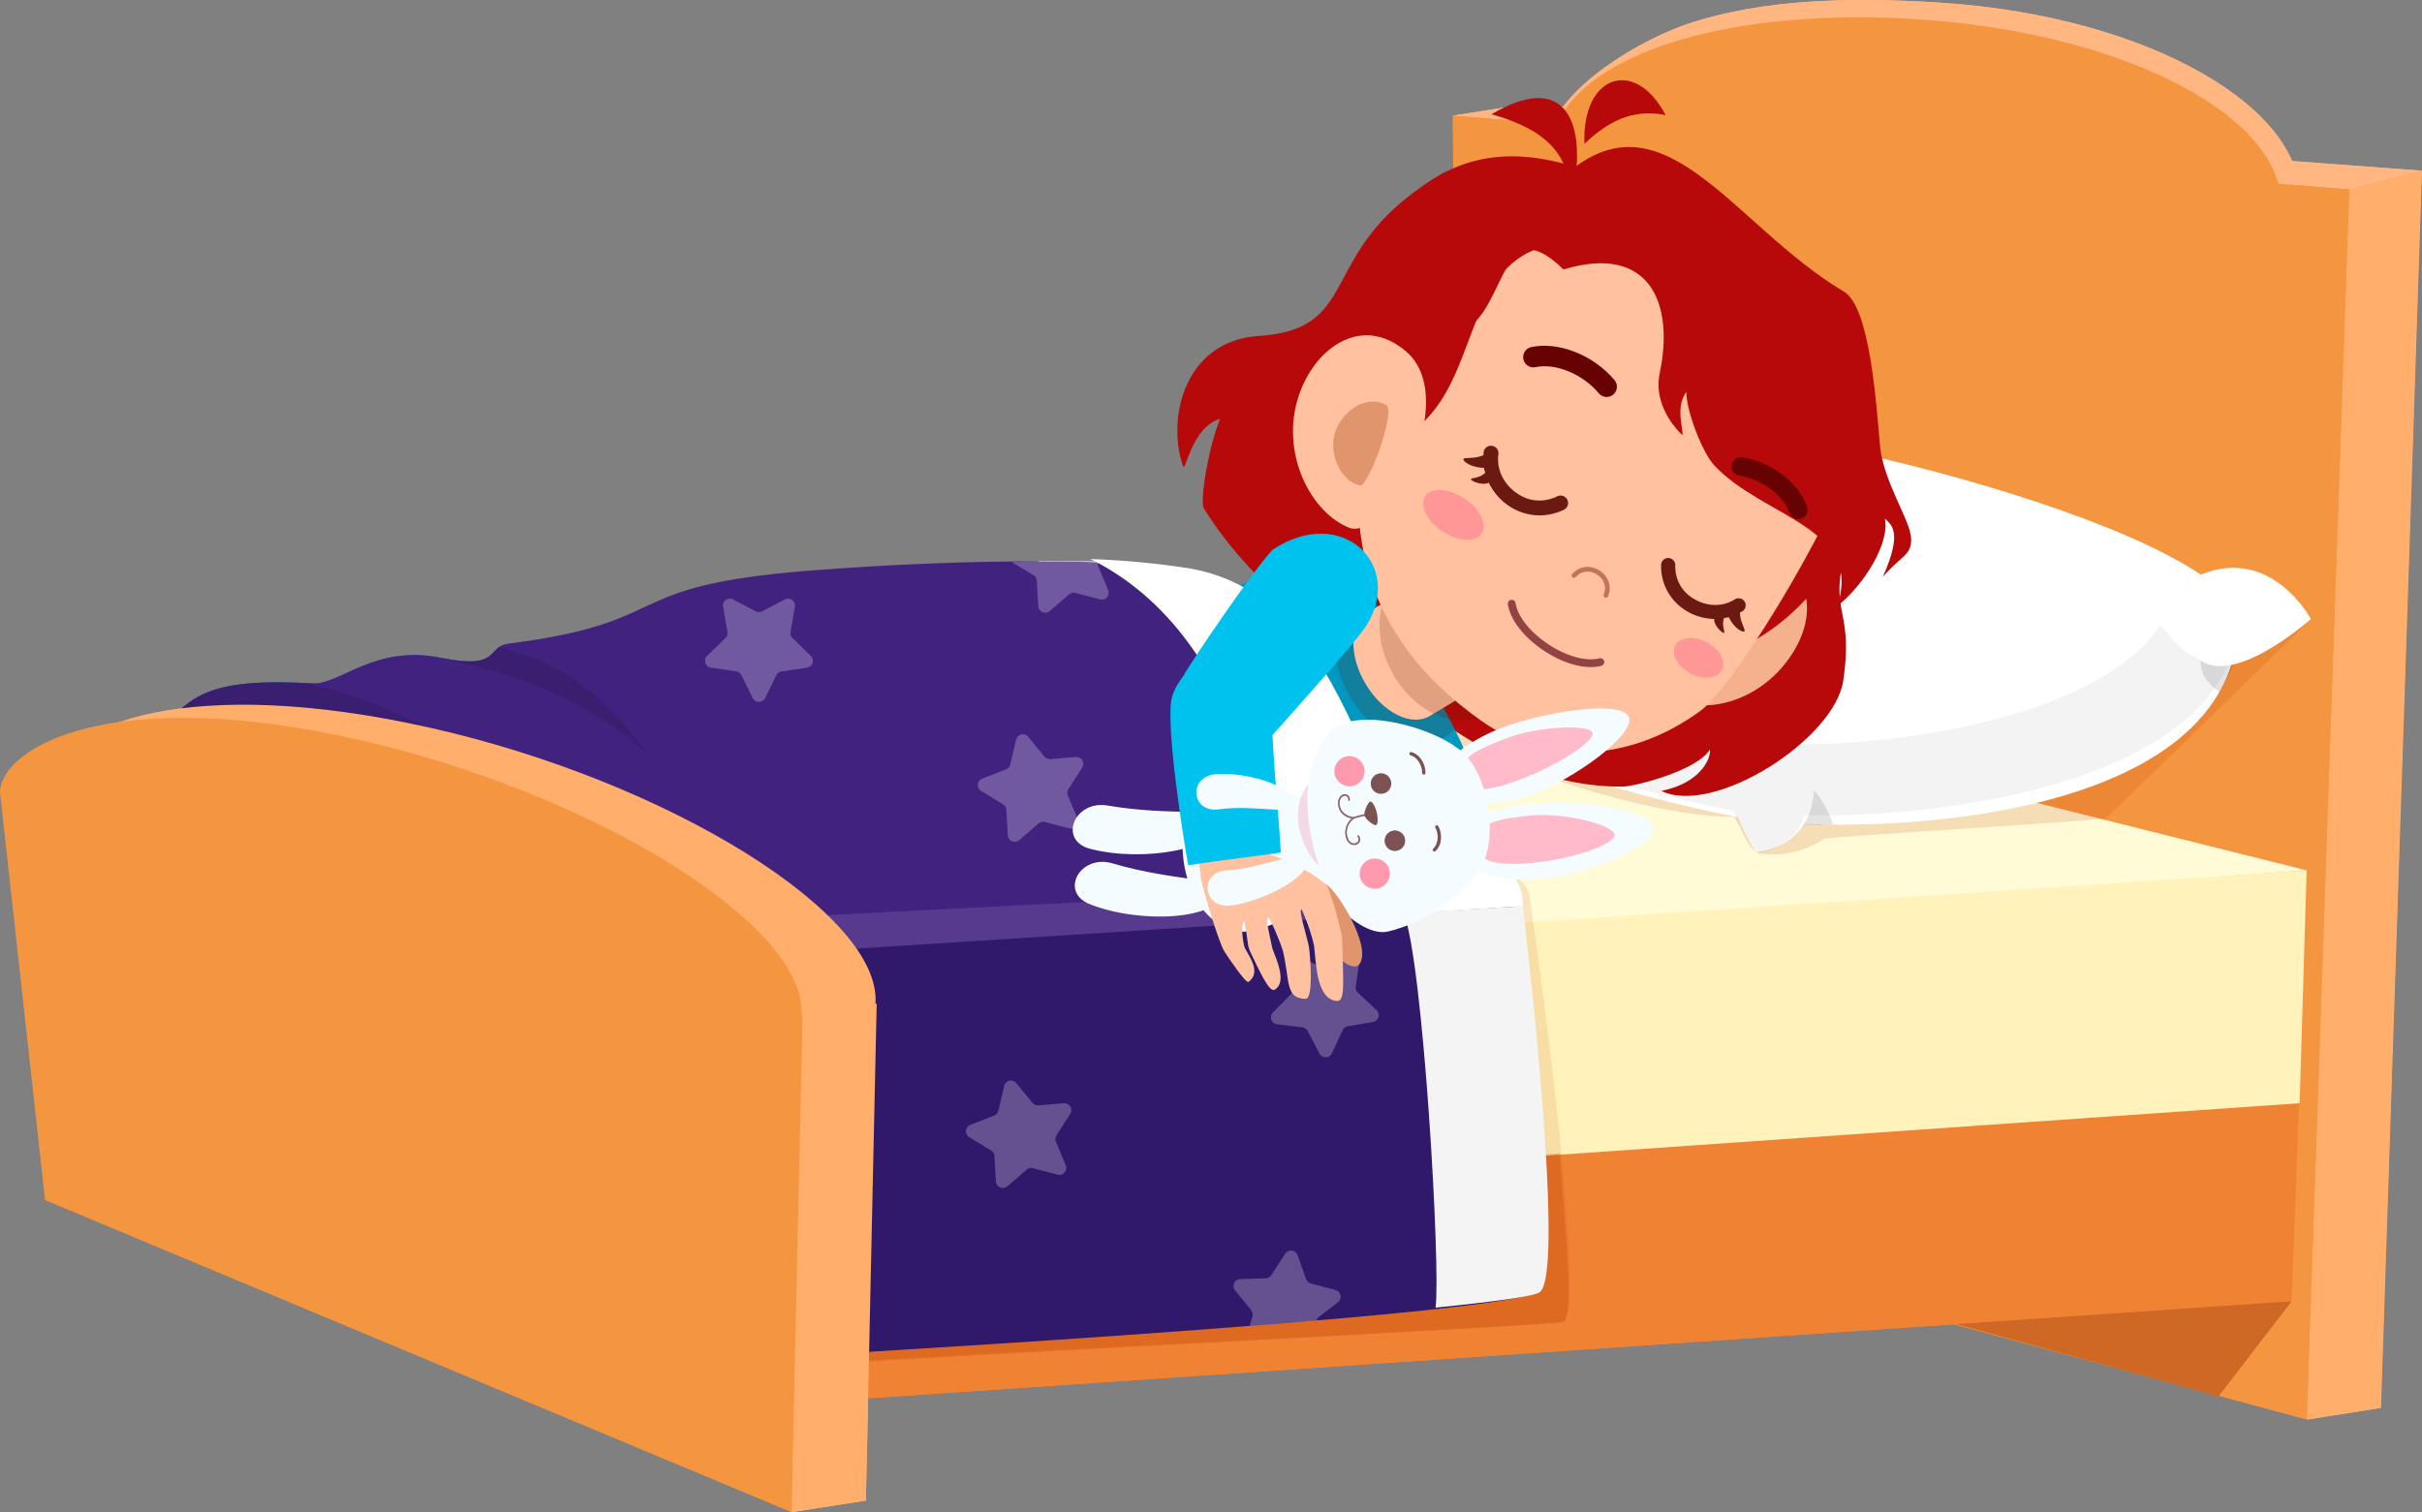<svg width="458" height="286" viewBox="0 0 458 286" fill="none" xmlns="http://www.w3.org/2000/svg">
<rect x="0" y="0" width="458" height="286" fill="#808080" stroke="none"/>
<g clip-path="url(#clip0_2801_8889)">
<path d="M458 32.287L444.32 35.838L274.771 21.872L288.736 19.675L458 32.287Z" fill="#FFB680"/>
<path d="M434.798 38.306C433.225 55.639 400.384 76.969 361.48 73.435C322.575 69.902 288.674 42.541 292.861 25.651C295.106 16.593 310.008 7.411 320.178 4.195C333.108 0.107 348.708 -0.702 367.205 0.524C407.086 3.166 436.373 20.973 434.798 38.306Z" fill="#FFB680"/>
<path d="M458 32.287L444.32 35.838L436.284 268.487L450.247 266.29L458 32.287Z" fill="#FFAE6C"/>
<path d="M430.903 34.731C426.808 19.407 398.323 5.98 362.907 3.66C328.167 1.385 300.809 9.532 294.45 23.491L274.771 21.871L276.944 225.441L436.284 268.485L444.321 35.836L430.903 34.731Z" fill="#F49540"/>
<path d="M277.617 124.918L10.652 144.203L161.672 184.358L436.274 164.62L277.617 124.918Z" fill="#FFFBD7"/>
<path d="M419.619 264.087L363.101 248.55L364.753 228.827L433.435 246.118L419.619 264.087Z" fill="#CE6824"/>
<path d="M433.435 246.118L142.175 265.974V223.665L435.008 203.81L433.435 246.118Z" fill="#EF8333"/>
<path d="M434.947 208.658L142.175 229.036V184.236L436.274 164.62L434.947 208.658Z" fill="#FFF2BB"/>
<path opacity="0.16" d="M437.073 117.084C437.073 117.084 421.693 119.405 414.758 118.532C413.159 118.331 411.344 118.435 409.304 118.993C409.047 119.063 408.831 119.209 408.588 119.306C395.936 104.528 328.214 87.182 300.281 87.357C298.929 87.365 251.008 104.393 247.212 118.175C246.899 118.14 246.584 118.111 246.261 118.142C243.042 118.453 238.421 122.541 238.421 122.541C238.421 122.541 247.131 127.637 251.606 126.37C256.452 134.578 305.443 154.731 328.029 154.491C329.793 157.508 330.6 160.22 332.179 161.147C332.657 161.427 338.404 162.93 345.307 158.531C367.011 156.932 395.632 155.259 398.244 154.784C398.511 154.735 437.072 117.083 437.072 117.083L437.073 117.084Z" fill="#BF3C02"/>
<path d="M290.64 78.407C292.22 82.658 300.977 86.799 302.179 84.159C304.913 78.156 293.144 69.724 293.144 69.724C293.144 69.724 289.059 74.157 290.64 78.408V78.407Z" fill="white"/>
<path opacity="0.11" d="M300.317 84.638C301.811 83.462 303.256 82.94 302.236 80.197C299.471 78.524 293.512 77.903 290.652 78.6C292.42 82.498 298.477 86.089 300.317 84.64V84.638Z" fill="black"/>
<path d="M329.058 154.613C296.483 148.458 247.044 130.928 251.35 112.691C251.129 109.874 254.361 104.082 255.756 102.231C266.474 88.018 291.825 79.638 307.464 79.54C341.4 79.326 431.172 103.679 423.219 120.094C419.253 157.591 347.317 158.063 329.058 154.613Z" fill="white"/>
<path opacity="0.11" d="M423.726 122.169C423.726 122.169 416.788 121.944 416.339 124.047C415.758 126.773 417.169 129.09 419.783 130.908C422.188 127.09 423.726 122.168 423.726 122.168V122.169ZM338.165 147.533C335.604 148.339 335.527 150.441 334.639 155.097C339.407 155.921 343.527 156.295 346.684 155.821C344.794 150.4 341.268 146.556 338.165 147.533ZM250.391 111.46C250.411 111.663 250.526 118.047 253.156 121.366C254.856 119.369 255.81 115.458 255.036 113.504C254.197 111.388 251.989 112.063 250.391 111.46Z" fill="black"/>
<path d="M328.286 149.785C329.712 146.119 340.552 140.894 343.159 148.577C342.939 160.647 332.178 161.146 332.178 161.146C332.178 161.146 326.861 153.451 328.286 149.785Z" fill="white"/>
<path opacity="0.05" d="M408.602 118.283C394.94 138.681 345.07 142.624 330.821 140.049C322.105 138.474 263.542 126.53 250.441 112.173C247.526 130.106 295.781 147.218 327.944 153.347C329.12 156.65 332.656 161.614 332.656 161.614C332.656 161.614 339.854 159.804 341.232 154.192C366.433 154.745 411.775 148.792 421.649 125.168C413.727 126.537 410.045 119.38 408.602 118.285V118.283Z" fill="black"/>
<path d="M416.093 108.748C410.589 111.052 412.515 120.804 415.212 123.956C421.339 131.118 437.073 117.082 437.073 117.082C437.073 117.082 429.646 103.074 416.095 108.747L416.093 108.748Z" fill="white"/>
<path d="M251.346 109.87C254.746 109.703 257.652 114.189 255.826 116.004C250.38 121.418 242.387 115.868 242.387 115.868C242.387 115.868 245.789 110.142 251.346 109.87Z" fill="white"/>
<path opacity="0.12" d="M159.321 184.285C162.291 202.529 158.421 251.769 157.558 257.74C168.932 256.594 294.73 250.753 295.784 249.983C299.938 246.945 291.671 185.416 289.248 169.108C288.65 165.083 262.512 143.619 262.512 143.619C262.512 143.619 158.793 181.041 159.32 184.285H159.321Z" fill="#BF3C02"/>
<path opacity="0.26" d="M160.452 227.8C160.04 243.979 158.795 254.993 158.367 257.961C169.74 256.815 294.731 250.754 295.786 249.983C297.662 248.611 296.336 235.217 295.014 218.141L160.452 227.8Z" fill="#BF3C02"/>
<path d="M290.35 244.4C284.031 249.071 142.175 256.991 142.175 256.991L140.518 179.73L287.191 171.385C287.191 171.385 295.417 240.654 290.35 244.4Z" fill="#005F99"/>
<path d="M153.238 112.552C116.331 115.459 128.544 117.576 96.152 121.763C91.954 122.306 94.912 126.756 83.372 124.408C70.923 121.873 64.329 129.529 59.243 129.255C39.094 128.172 34.674 131.459 29.056 141.376C9.797 175.368 138.607 180.906 138.607 180.906L287.19 171.385C287.3 163.269 279.551 161.616 265.229 152.691C255.045 146.344 232.387 112.298 212.853 106.551C198.956 105.837 177.465 110.644 153.237 112.552H153.238Z" fill="#026DA8"/>
<path opacity="0.11" d="M285.896 166.482L110.651 175.421L107.543 182.884C107.543 182.884 286.2 171.533 287.191 171.385C287.263 168.472 285.894 166.482 285.894 166.482H285.896Z" fill="white"/>
<path opacity="0.12" d="M94.277 122.461C92.12 125.099 90.635 125.753 83.733 124.504C98.044 127.797 108.824 131.002 122.694 142.584C111.877 129.22 106.024 125.276 94.277 122.461Z" fill="black"/>
<path opacity="0.12" d="M33.85 134.434C52.844 136.934 86.479 139.172 102.157 152.13C86.75 138.471 70.314 132.153 58.034 129.205C49.16 128.796 40.075 128.595 33.85 134.434Z" fill="black"/>
<path opacity="0.25" d="M194.52 139.363L197.583 143.104C197.855 143.436 198.273 143.614 198.703 143.578L203.52 143.176C204.6 143.086 205.313 144.273 204.728 145.184L202.117 149.253C201.885 149.615 201.845 150.068 202.011 150.464L203.882 154.922C204.301 155.921 203.394 156.966 202.346 156.691L197.67 155.464C197.255 155.354 196.812 155.457 196.485 155.738L192.824 158.895C192.004 159.602 190.729 159.062 190.665 157.981L190.386 153.154C190.361 152.725 190.128 152.336 189.759 152.112L185.626 149.605C184.7 149.043 184.82 147.663 185.828 147.27L190.332 145.514C190.732 145.357 191.031 145.013 191.128 144.595L192.234 139.889C192.482 138.835 193.831 138.522 194.517 139.36L194.52 139.363Z" fill="white"/>
<path opacity="0.25" d="M195.52 108.786C195.888 109.01 196.121 109.399 196.146 109.829L196.426 114.655C196.488 115.736 197.762 116.277 198.584 115.57L202.245 112.412C202.57 112.131 203.014 112.029 203.431 112.138L208.106 113.365C209.154 113.641 210.062 112.594 209.643 111.595L207.772 107.137C207.628 106.795 207.708 106.424 207.862 106.092C203.064 106.026 197.458 107.084 192.061 107.851L195.521 108.786H195.52Z" fill="white"/>
<path opacity="0.25" d="M118.141 154.138L121.204 157.879C121.476 158.211 121.894 158.389 122.324 158.353L127.141 157.952C128.221 157.861 128.934 159.048 128.349 159.958L125.738 164.027C125.506 164.389 125.465 164.842 125.632 165.238L127.504 169.696C127.924 170.695 127.015 171.74 125.968 171.466L121.292 170.239C120.877 170.13 120.434 170.232 120.109 170.513L116.447 173.67C115.627 174.378 114.352 173.837 114.289 172.756L114.01 167.93C113.985 167.5 113.75 167.111 113.383 166.887L109.249 164.38C108.324 163.819 108.443 162.439 109.452 162.046L113.956 160.289C114.357 160.132 114.654 159.789 114.753 159.37L115.859 154.665C116.107 153.61 117.456 153.297 118.142 154.135L118.141 154.138Z" fill="white"/>
<path opacity="0.25" d="M52.105 138.194L56.572 140.041C56.969 140.205 57.422 140.163 57.782 139.928L61.837 137.295C62.746 136.706 63.935 137.413 63.851 138.493L63.474 143.314C63.441 143.742 63.62 144.16 63.953 144.431L67.711 147.474C68.553 148.155 68.247 149.506 67.194 149.76L62.494 150.892C62.076 150.993 61.734 151.293 61.58 151.694L59.847 156.207C59.46 157.219 58.081 157.345 57.514 156.423L54.986 152.302C54.761 151.937 54.371 151.703 53.942 151.681L49.114 151.427C48.033 151.37 47.486 150.098 48.189 149.274L51.326 145.596C51.606 145.269 51.706 144.824 51.595 144.41L50.344 139.741C50.063 138.694 51.104 137.781 52.105 138.195V138.194Z" fill="white"/>
<path opacity="0.25" d="M139.485 116.688L143.762 118.941C144.143 119.141 144.597 119.143 144.978 118.941L149.259 116.695C150.218 116.192 151.338 117.007 151.155 118.074L150.334 122.838C150.26 123.262 150.4 123.694 150.709 123.994L154.167 127.372C154.941 128.128 154.513 129.446 153.442 129.6L148.656 130.291C148.231 130.352 147.863 130.619 147.673 131.005L145.53 135.338C145.05 136.308 143.665 136.308 143.187 135.335L141.051 130.998C140.862 130.613 140.494 130.345 140.069 130.282L135.286 129.583C134.215 129.426 133.788 128.109 134.563 127.354L138.029 123.983C138.337 123.683 138.478 123.25 138.405 122.827L137.593 118.06C137.411 116.993 138.531 116.18 139.489 116.684L139.485 116.688Z" fill="white"/>
<path opacity="0.25" d="M245.459 180.726L249.789 182.876C250.174 183.067 250.629 183.056 251.005 182.848L255.231 180.499C256.177 179.973 257.317 180.761 257.158 181.832L256.452 186.614C256.39 187.039 256.54 187.469 256.854 187.762L260.393 191.055C261.187 191.793 260.788 193.119 259.721 193.3L254.954 194.106C254.531 194.178 254.169 194.453 253.987 194.844L251.949 199.227C251.492 200.209 250.108 200.241 249.606 199.281L247.367 194.997C247.169 194.616 246.795 194.357 246.368 194.305L241.57 193.72C240.494 193.589 240.037 192.281 240.795 191.509L244.178 188.055C244.478 187.748 244.609 187.313 244.527 186.891L243.6 182.146C243.392 181.083 244.494 180.244 245.464 180.726H245.459Z" fill="white"/>
<path opacity="0.25" d="M192.264 204.85L195.327 208.591C195.599 208.923 196.017 209.101 196.447 209.065L201.264 208.663C202.344 208.573 203.057 209.76 202.472 210.67L199.861 214.739C199.629 215.1 199.588 215.554 199.755 215.95L201.625 220.408C202.045 221.407 201.138 222.452 200.09 222.177L195.414 220.95C194.999 220.84 194.555 220.943 194.23 221.224L190.569 224.381C189.749 225.088 188.473 224.548 188.411 223.467L188.131 218.64C188.106 218.211 187.871 217.822 187.505 217.598L183.371 215.091C182.445 214.529 182.565 213.149 183.574 212.756L188.077 210.999C188.477 210.842 188.776 210.499 188.873 210.081L189.979 205.375C190.227 204.321 191.576 204.008 192.263 204.846L192.264 204.85Z" fill="white"/>
<path opacity="0.25" d="M146.21 248.453L148.37 252.779C148.562 253.164 148.931 253.43 149.356 253.49L154.144 254.162C155.216 254.314 155.65 255.628 154.879 256.389L151.433 259.779C151.127 260.081 150.988 260.515 151.063 260.937L151.902 265.698C152.09 266.764 150.974 267.584 150.012 267.084L145.723 264.853C145.341 264.654 144.886 264.657 144.507 264.859L140.238 267.128C139.282 267.635 138.158 266.828 138.337 265.759L139.132 260.99C139.203 260.566 139.061 260.134 138.751 259.835L135.275 256.476C134.495 255.724 134.917 254.404 135.989 254.244L140.769 253.527C141.194 253.463 141.561 253.195 141.75 252.807L143.869 248.462C144.344 247.489 145.728 247.482 146.212 248.451L146.21 248.453Z" fill="white"/>
<path opacity="0.25" d="M253.105 246.292C253.962 245.631 253.687 244.273 252.64 243.995L247.967 242.757C247.552 242.647 247.217 242.339 247.071 241.934L245.442 237.383C245.078 236.364 243.701 236.204 243.115 237.115L240.493 241.177C240.259 241.538 239.863 241.762 239.434 241.774L234.602 241.918C233.52 241.949 232.943 243.209 233.627 244.048L236.68 247.797C236.951 248.131 237.041 248.577 236.92 248.988L236.398 250.776C240.74 250.435 244.973 250.09 249.051 249.744C249.137 249.578 249.125 249.366 249.278 249.248L253.103 246.292H253.105Z" fill="white"/>
<path d="M163.736 260.352L150.153 263.902L149.768 286L163.736 283.817V260.352Z" fill="#FFAE6C"/>
<path d="M165.636 189.821C166.882 172.991 126.661 147.89 81.697 137.709C35.426 127.232 11.849 137.571 11.602 146.121L22.619 224.792L163.737 283.817L165.868 189.887L165.637 189.821H165.636Z" fill="#FFAE6C"/>
<path d="M151.622 191.992C152.868 175.161 112.647 150.06 67.683 139.879C21.412 129.402 0.332 141.284 0.085 149.834L8.604 226.962L149.768 286L151.853 192.057L151.622 191.992Z" fill="#F49540"/>
<path d="M265.497 172.69C269.178 181.298 272.563 240.294 271.547 247.326C282.921 246.179 290.198 245.17 291.253 244.399C296.375 240.654 288.061 171.384 288.061 171.384L265.497 172.689V172.69Z" fill="#F4F4F4"/>
<path d="M265.863 152.691C255.57 146.345 243.981 110.972 215.25 106.783C210.442 106.083 203.892 106.286 196.274 106.045C211.822 113.767 228.824 127.187 242.949 153.276C249.302 165.012 263.374 169.78 265.076 171.915C265.229 172.105 265.381 172.418 265.532 172.786L288.06 171.384C288.171 163.267 280.339 161.614 265.861 152.689L265.863 152.691Z" fill="white"/>
<path d="M457.917 32.287L444.235 35.838L274.687 21.872L288.65 19.675L457.917 32.287Z" fill="#FFB680"/>
<path d="M434.714 38.306C433.139 55.639 400.298 76.969 361.395 73.435C322.491 69.902 288.588 42.541 292.775 25.651C295.02 16.593 309.922 7.411 320.094 4.195C333.022 0.107 348.623 -0.702 367.121 0.524C407.002 3.166 436.287 20.973 434.714 38.306Z" fill="#FFB680"/>
<path d="M457.917 32.287L444.235 35.838L436.198 268.487L450.163 266.29L457.917 32.287Z" fill="#FFAE6C"/>
<path d="M430.819 34.731C426.724 19.407 398.239 5.98 362.823 3.66C328.084 1.385 300.724 9.532 294.366 23.491L274.687 21.871L276.86 225.441L436.198 268.485L444.235 35.836L430.819 34.731Z" fill="#F49540"/>
<path d="M277.534 124.918L10.568 144.203L161.587 184.358L436.189 164.62L277.534 124.918Z" fill="#FFFBD7"/>
<path d="M419.536 264.087L363.016 248.55L364.668 228.827L433.351 246.118L419.536 264.087Z" fill="#CE6824"/>
<path d="M433.351 246.118L142.091 265.974V223.665L434.924 203.81L433.351 246.118Z" fill="#EF8333"/>
<path d="M434.862 208.658L142.091 229.036V184.236L436.189 164.62L434.862 208.658Z" fill="#FFF2BB"/>
<path opacity="0.16" d="M436.987 117.084C436.987 117.084 421.607 119.405 414.672 118.532C413.072 118.331 411.257 118.435 409.218 118.993C408.96 119.063 408.745 119.209 408.502 119.306C395.85 104.528 328.126 87.182 300.195 87.357C298.841 87.365 250.922 104.393 247.124 118.175C246.813 118.14 246.496 118.111 246.174 118.142C242.954 118.453 238.335 122.541 238.335 122.541C238.335 122.541 247.045 127.637 251.519 126.37C256.367 134.578 305.357 154.731 327.943 154.491C329.706 157.508 330.514 160.22 332.092 161.147C332.57 161.427 338.317 162.93 345.221 158.531C366.925 156.932 395.547 155.259 398.159 154.784C398.426 154.735 436.985 117.083 436.985 117.083L436.987 117.084Z" fill="#BF3C02"/>
<path d="M290.555 78.407C292.135 82.658 300.892 86.799 302.094 84.159C304.828 78.156 293.059 69.724 293.059 69.724C293.059 69.724 288.974 74.157 290.555 78.408V78.407Z" fill="white"/>
<path opacity="0.11" d="M300.232 84.638C301.726 83.462 303.171 82.94 302.151 80.197C299.386 78.524 293.429 77.903 290.567 78.6C292.335 82.498 298.393 86.089 300.232 84.64V84.638Z" fill="black"/>
<path d="M328.972 154.613C296.398 148.458 246.958 130.928 251.263 112.691C251.044 109.874 254.275 104.082 255.67 102.231C266.387 88.018 291.74 79.638 307.377 79.54C341.313 79.326 431.086 103.679 423.133 120.094C419.167 157.591 347.23 158.063 328.971 154.613H328.972Z" fill="white"/>
<path opacity="0.11" d="M423.641 122.169C423.641 122.169 416.703 121.944 416.254 124.047C415.674 126.773 417.084 129.09 419.696 130.908C422.102 127.09 423.64 122.168 423.64 122.168L423.641 122.169ZM338.08 147.533C335.519 148.339 335.442 150.441 334.555 155.097C339.322 155.921 343.442 156.295 346.601 155.821C344.711 150.4 341.183 146.556 338.08 147.533ZM250.306 111.46C250.326 111.663 250.441 118.047 253.071 121.366C254.771 119.369 255.725 115.458 254.951 113.504C254.112 111.388 251.903 112.063 250.306 111.46Z" fill="black"/>
<path d="M328.201 149.785C329.627 146.119 340.467 140.894 343.074 148.577C342.853 160.647 332.094 161.146 332.094 161.146C332.094 161.146 326.776 153.451 328.201 149.785Z" fill="white"/>
<path opacity="0.05" d="M408.517 118.283C394.855 138.681 344.984 142.624 330.736 140.049C322.02 138.474 263.457 126.53 250.356 112.173C247.442 130.106 295.696 147.218 327.861 153.347C329.036 156.65 332.573 161.614 332.573 161.614C332.573 161.614 339.771 159.804 341.148 154.192C366.349 154.745 411.691 148.792 421.565 125.168C413.643 126.537 409.961 119.38 408.518 118.285L408.517 118.283Z" fill="black"/>
<path d="M416.008 108.748C410.504 111.052 412.43 120.804 415.127 123.956C421.255 131.118 436.988 117.082 436.988 117.082C436.988 117.082 429.561 103.074 416.01 108.747L416.008 108.748Z" fill="white"/>
<path d="M251.259 109.87C254.66 109.703 257.565 114.189 255.739 116.004C250.294 121.418 242.301 115.868 242.301 115.868C242.301 115.868 245.702 110.142 251.259 109.87Z" fill="white"/>
<path d="M350.746 97.831C344.369 117.503 350.832 112.764 348.574 128.662C346.993 139.803 324.09 154.42 314.15 149.589C322.146 147.994 323.619 142.842 323.327 141.8C320.738 145.898 308.837 148.783 306.834 148.786C290.109 148.803 278.141 140.59 267.024 132.624C254.322 123.523 237.101 111.538 227.661 96.159C226.812 94.775 228.607 84.163 230.737 79.211C225.291 80.81 224.177 89.461 223.735 88.208C220.51 79.066 224.083 64.442 237.995 63.543C258.551 62.217 248.101 46.778 273.376 32.479C298.898 45.591 347.59 76.836 350.746 97.831Z" fill="#B70909"/>
<path d="M186.7 132.274C186.996 152.105 205.198 180.142 224.496 192.595C224.496 192.595 269.396 157.54 279.318 148.365C275.219 134.045 260.122 113.198 251.362 103.143C235.942 110.323 209.172 121.171 186.699 132.275L186.7 132.274Z" fill="#0098C1"/>
<path opacity="0.19" d="M273.173 139.421C273.924 139.007 274.552 138.455 275.138 137.856C271.067 130.046 264.354 118.681 258.811 111.039C258.458 111.17 258.081 111.216 257.745 111.4C251.942 114.597 250.691 123.46 254.952 131.197C259.212 138.935 267.371 142.616 273.175 139.42L273.173 139.421Z" fill="#601805"/>
<path d="M286.385 125.866L270.325 135.434C266.871 137.49 261.456 134.769 258.231 129.354C255.006 123.938 255.192 117.88 258.645 115.823L274.706 106.255L286.385 125.866Z" fill="#FFC19F"/>
<path opacity="0.19" d="M280.801 135.17C281.522 134.772 282.126 134.242 282.689 133.666C278.776 126.162 272.326 115.24 266.998 107.896C266.659 108.021 266.298 108.065 265.974 108.243C260.398 111.314 259.196 119.832 263.289 127.267C267.383 134.702 275.223 138.24 280.799 135.168L280.801 135.17Z" fill="#601805"/>
<path d="M337.309 125.838C331.239 133.249 321.397 135.146 316.349 131.847C311.302 128.545 313.643 121.259 318.583 113.704C323.523 106.15 331.632 102.682 336.667 106.002C343.549 110.541 343.014 118.872 337.309 125.838Z" fill="#F4B18C"/>
<path d="M282.053 21.606C294.031 24.998 296.019 30.063 297.449 36.592C300.112 23.026 296.037 13.316 282.053 21.606ZM299.624 27.209C303.819 23.166 308.596 20.463 314.965 21.77C309.219 10.792 299.076 14.132 299.624 27.209Z" fill="#B70909"/>
<path d="M349.613 101.996C333.915 130.097 308.143 131.558 282.843 115.811C257.542 100.064 241.128 75.02 258.134 47.692C275.139 20.363 297.68 28.133 321.698 43.616C350.945 62.467 362.32 79.255 349.613 101.997V101.996Z" fill="#B70909"/>
<path d="M321.55 134.452C307.361 144.781 291.525 144.336 280.341 136.488C256.08 119.466 250.596 95.063 263.931 62.245C278.136 27.29 300.754 39.562 323.07 53.451C337.972 62.726 350.222 70.764 350.206 84.516C350.196 93.002 328.498 129.395 321.55 134.452Z" fill="#FFC19F"/>
<path d="M295.657 50.961C312.163 46.005 316.588 57.619 313.86 70.508C312.778 75.624 315.647 79.855 318.122 82.314C318.478 81.451 316.67 77.14 318.886 74.13C318.843 77.511 321.815 85.525 324.223 88.08C333.556 97.978 352.468 99.764 347.389 114.691C352.662 110.472 357.404 102.619 356.425 98.051C357.416 99.167 360.023 100.228 356.036 109.114C359.605 105.013 361.499 105.045 361.397 101.863C361.287 98.412 356.145 91.188 355.505 84.262C354.825 76.89 353.693 58.127 348.694 55.162C327.429 42.556 314.118 15.558 294.873 34.138C291.789 33.871 284.373 32.126 278.93 34.404C271.218 43.387 275.566 54.648 263.132 54.47C265.579 60.123 267.861 64.096 274.703 63.111C285.25 61.592 282.753 38.403 295.657 50.961Z" fill="#B70909"/>
<path d="M339.192 97.966C338.828 97.76 338.533 97.427 338.386 96.999C337.246 93.661 333.185 90.644 328.926 89.977C327.97 89.832 327.308 88.922 327.457 87.96C327.607 86.998 328.513 86.341 329.473 86.491C335.015 87.356 340.163 91.301 341.725 95.856C342.039 96.778 341.546 97.781 340.626 98.097C340.13 98.266 339.613 98.201 339.19 97.965L339.192 97.966Z" fill="#660202"/>
<path d="M289.007 69.227C288.545 68.963 288.192 68.512 288.072 67.95C287.85 66.904 288.515 65.873 289.562 65.648C294.732 64.543 301.354 67.166 305.31 71.905C305.995 72.725 305.886 73.947 305.065 74.635C304.247 75.322 303.018 75.204 302.335 74.391C299.301 70.748 294.158 68.63 290.372 69.442C289.885 69.545 289.405 69.456 289.006 69.229L289.007 69.227Z" fill="#660202"/>
<path d="M303.435 112.988C303.255 112.876 303.175 112.645 303.26 112.442C303.859 110.996 303.35 109.503 301.962 108.64C300.567 107.773 298.969 107.976 297.984 109.147C297.827 109.335 297.545 109.358 297.359 109.201C297.171 109.043 297.147 108.764 297.304 108.575C298.565 107.074 300.674 106.79 302.432 107.884C304.18 108.972 304.843 110.94 304.081 112.781C303.987 113.008 303.727 113.115 303.501 113.022L303.435 112.987V112.988Z" fill="#C4735B"/>
<path d="M273.4 74.298C268.884 82.247 261.469 86.322 255.786 82.761C250.102 79.202 256.273 59.117 264.662 45.72C274.27 30.378 290.401 26.785 298.627 45.913C279.931 45.468 280.223 62.291 273.4 74.296V74.298Z" fill="#B70909"/>
<path d="M245.219 76.09C242.476 86.389 248.019 96.965 255.08 99.799C262.14 102.631 276.44 75.509 265.918 66.494C257.156 58.987 247.797 66.408 245.219 76.089V76.09Z" fill="#FFC19F"/>
<path d="M252.614 81.359C250.978 85.439 253.411 91.05 257.21 91.825C258.691 92.126 264.087 77.719 262.094 76.585C258.724 74.669 254.251 77.278 252.614 81.359Z" fill="#E0956C"/>
<path d="M269.493 93.861C268.354 95.585 269.827 98.563 272.783 100.514C275.737 102.464 279.056 102.649 280.194 100.926C281.332 99.203 279.857 96.223 276.905 94.272C273.949 92.321 270.632 92.136 269.494 93.861H269.493Z" fill="#FF9797"/>
<path d="M316.784 122.093C315.928 123.717 317.21 126.075 319.646 127.358C322.082 128.639 324.751 128.363 325.607 126.737C326.462 125.112 325.181 122.754 322.745 121.473C320.307 120.19 317.64 120.468 316.784 122.093Z" fill="#FF9797"/>
<path d="M295.737 96.413C292.201 98.135 288.107 97.748 284.948 95.418C283.427 94.309 282.286 92.873 281.518 91.292C280.235 91.939 278.119 90.913 278.153 90.681C278.21 90.304 279.874 90.514 280.863 89.39C280.783 89.084 280.65 88.792 280.599 88.481C278.194 88.459 276.572 87.241 276.754 86.819C276.924 86.424 278.92 86.874 280.545 86.062C280.56 85.878 280.519 85.699 280.545 85.515C280.655 84.741 281.373 84.204 282.147 84.317C282.349 84.345 282.532 84.416 282.696 84.518C283.156 84.805 283.428 85.35 283.345 85.92C282.959 88.615 284.209 91.377 286.615 93.128C288.996 94.914 291.882 95.142 294.493 93.866C295.197 93.524 296.041 93.817 296.389 94.518C296.731 95.221 296.44 96.067 295.737 96.413Z" fill="#6B1A11"/>
<path d="M314.109 106.841C314.023 110.568 315.976 113.939 319.229 115.74C320.787 116.613 322.475 117.027 324.139 117.065C324.089 118.425 325.809 119.843 325.995 119.72C326.297 119.523 325.46 118.172 326.035 116.876C326.33 116.824 326.633 116.823 326.922 116.744C327.89 118.806 329.58 119.722 329.873 119.398C330.146 119.096 328.969 117.554 329.027 115.833C329.179 115.747 329.351 115.713 329.498 115.618C330.121 115.218 330.3 114.385 329.897 113.764C329.794 113.602 329.659 113.471 329.507 113.369C329.077 113.087 328.502 113.068 328.042 113.365C325.874 114.763 323.001 114.777 320.542 113.399C318.062 112.053 316.727 109.656 316.793 106.905C316.81 106.162 316.224 105.552 315.483 105.53C314.741 105.513 314.128 106.099 314.109 106.841Z" fill="#6B1A11"/>
<path d="M292.076 123.147L291.966 123.074C288.143 120.543 285.591 117.259 285.14 114.285C285.081 113.884 285.357 113.51 285.756 113.449C286.155 113.385 286.527 113.661 286.593 114.064C286.976 116.598 289.345 119.58 292.775 121.849L292.876 121.919C296.301 124.158 299.963 125.153 302.452 124.512C302.848 124.419 303.245 124.654 303.345 125.042C303.445 125.432 303.209 125.832 302.816 125.935C299.898 126.683 295.89 125.643 292.076 123.149V123.147Z" fill="#934341"/>
<path opacity="0.12" d="M159.237 184.285C162.207 202.529 158.336 251.769 157.473 257.74C168.847 256.594 294.645 250.753 295.699 249.983C299.853 246.945 291.586 185.416 289.163 169.108C288.564 165.083 262.427 143.619 262.427 143.619C262.427 143.619 158.708 181.041 159.235 184.285H159.237Z" fill="#BF3C02"/>
<path opacity="0.26" d="M160.367 227.8C159.955 243.979 158.71 254.993 158.282 257.961C169.655 256.815 294.646 250.754 295.699 249.983C297.575 248.611 296.251 235.217 294.928 218.141L160.366 227.8H160.367Z" fill="#BF3C02"/>
<path d="M290.265 244.4C283.948 249.071 142.091 256.991 142.091 256.991L140.433 179.73L287.107 171.385C287.107 171.385 295.333 240.654 290.265 244.4Z" fill="#30186B"/>
<path d="M153.003 107.934C116.097 110.842 128.459 117.576 96.068 121.763C91.87 122.307 94.829 126.757 83.288 124.408C70.839 121.873 64.246 129.529 59.161 129.255C39.011 128.173 34.592 131.459 28.974 141.376C9.715 175.368 138.525 180.906 138.525 180.906L287.108 171.386C287.218 163.27 279.469 161.616 265.147 152.691C254.963 146.344 252.184 111.703 223.759 107.516C212.785 105.9 185.174 105.4 153.005 107.934H153.003Z" fill="#42227F"/>
<path opacity="0.11" d="M285.81 166.482L110.566 175.421L107.457 182.884C107.457 182.884 286.113 171.533 287.105 171.385C287.177 168.472 285.809 166.482 285.809 166.482H285.81Z" fill="white"/>
<path opacity="0.12" d="M94.191 122.461C92.034 125.099 90.549 125.753 83.647 124.504C97.958 127.797 108.738 131.002 122.607 142.584C111.791 129.22 105.938 125.276 94.189 122.461H94.191Z" fill="black"/>
<path opacity="0.12" d="M33.765 134.434C52.759 136.934 86.392 139.172 102.072 152.13C86.665 138.471 70.229 132.153 57.948 129.205C49.074 128.796 39.989 128.595 33.765 134.434Z" fill="black"/>
<path opacity="0.25" d="M194.434 139.362L197.497 143.103C197.769 143.436 198.188 143.613 198.617 143.577L203.435 143.176C204.514 143.085 205.227 144.272 204.642 145.184L202.031 149.253C201.799 149.614 201.76 150.067 201.925 150.463L203.797 154.921C204.216 155.921 203.308 156.966 202.262 156.691L197.586 155.463C197.17 155.354 196.727 155.456 196.401 155.737L192.739 158.895C191.919 159.602 190.644 159.061 190.581 157.98L190.302 153.154C190.277 152.724 190.042 152.335 189.675 152.111L185.541 149.604C184.616 149.043 184.735 147.663 185.744 147.27L190.248 145.513C190.649 145.356 190.946 145.013 191.045 144.595L192.151 139.889C192.399 138.834 193.748 138.522 194.434 139.36V139.362Z" fill="white"/>
<path opacity="0.25" d="M195.435 108.786C195.802 109.01 196.037 109.399 196.062 109.828L196.341 114.655C196.403 115.736 197.678 116.277 198.499 115.569L202.16 112.412C202.486 112.131 202.929 112.028 203.344 112.138L208.02 113.365C209.067 113.64 209.975 112.594 209.556 111.595L207.685 107.137C207.542 106.795 207.621 106.424 207.776 106.091C202.977 106.026 197.572 106.082 191.348 106.308L195.435 108.786Z" fill="white"/>
<path opacity="0.25" d="M118.057 154.138L121.119 157.879C121.392 158.211 121.81 158.389 122.239 158.353L127.057 157.951C128.137 157.861 128.85 159.048 128.265 159.958L125.654 164.027C125.422 164.388 125.383 164.841 125.548 165.237L127.418 169.695C127.838 170.695 126.931 171.74 125.883 171.466L121.207 170.239C120.792 170.129 120.348 170.232 120.022 170.513L116.36 173.67C115.54 174.377 114.265 173.837 114.202 172.756L113.924 167.929C113.899 167.5 113.664 167.111 113.298 166.887L109.164 164.38C108.238 163.818 108.358 162.438 109.366 162.045L113.87 160.289C114.27 160.131 114.569 159.788 114.666 159.37L115.772 154.664C116.02 153.61 117.369 153.297 118.055 154.135L118.057 154.138Z" fill="white"/>
<path opacity="0.25" d="M52.02 138.193L56.488 140.04C56.885 140.204 57.338 140.163 57.698 139.928L61.753 137.294C62.661 136.705 63.851 137.412 63.766 138.492L63.39 143.313C63.356 143.741 63.535 144.159 63.87 144.43L67.628 147.474C68.47 148.155 68.164 149.506 67.111 149.76L62.411 150.891C61.993 150.993 61.651 151.293 61.497 151.693L59.764 156.207C59.377 157.219 57.998 157.345 57.431 156.422L54.902 152.302C54.677 151.936 54.286 151.703 53.857 151.681L49.03 151.426C47.949 151.369 47.401 150.098 48.104 149.274L51.242 145.595C51.521 145.268 51.621 144.824 51.51 144.41L50.258 139.74C49.979 138.694 51.02 137.781 52.02 138.195V138.193Z" fill="white"/>
<path opacity="0.25" d="M138.637 113.379L142.915 115.632C143.295 115.832 143.75 115.833 144.13 115.632L148.412 113.386C149.37 112.883 150.489 113.697 150.306 114.765L149.484 119.529C149.411 119.953 149.551 120.385 149.86 120.685L153.318 124.062C154.094 124.819 153.664 126.135 152.593 126.291L147.807 126.982C147.382 127.043 147.014 127.31 146.823 127.695L144.681 132.029C144.201 132.999 142.816 132.999 142.338 132.026L140.202 127.689C140.012 127.303 139.645 127.036 139.22 126.973L134.437 126.274C133.365 126.117 132.939 124.8 133.714 124.045L137.18 120.674C137.488 120.374 137.629 119.941 137.556 119.518L136.743 114.751C136.561 113.684 137.683 112.871 138.64 113.375L138.637 113.379Z" fill="white"/>
<path opacity="0.25" d="M245.375 180.726L249.705 182.876C250.09 183.067 250.544 183.056 250.921 182.848L255.146 180.499C256.094 179.973 257.232 180.761 257.074 181.832L256.366 186.614C256.304 187.039 256.454 187.469 256.769 187.762L260.309 191.055C261.101 191.793 260.703 193.119 259.636 193.3L254.87 194.106C254.446 194.178 254.083 194.453 253.903 194.844L251.863 199.227C251.407 200.209 250.022 200.241 249.52 199.281L247.281 194.997C247.083 194.616 246.707 194.357 246.281 194.305L241.483 193.72C240.407 193.589 239.95 192.281 240.707 191.509L244.089 188.055C244.391 187.748 244.52 187.313 244.438 186.891L243.511 182.146C243.304 181.083 244.405 180.244 245.375 180.726Z" fill="white"/>
<path opacity="0.25" d="M192.179 204.85L195.242 208.591C195.514 208.923 195.933 209.101 196.362 209.065L201.18 208.663C202.259 208.573 202.972 209.759 202.387 210.67L199.776 214.739C199.544 215.1 199.505 215.553 199.671 215.949L201.542 220.407C201.961 221.406 201.053 222.452 200.005 222.176L195.33 220.949C194.914 220.839 194.471 220.942 194.144 221.223L190.483 224.38C189.663 225.088 188.387 224.547 188.325 223.466L188.045 218.64C188.02 218.21 187.786 217.821 187.419 217.597L183.285 215.09C182.359 214.529 182.479 213.149 183.488 212.756L187.991 210.999C188.391 210.842 188.69 210.499 188.789 210.08L189.895 205.375C190.142 204.32 191.492 204.007 192.178 204.845L192.179 204.85Z" fill="white"/>
<path opacity="0.25" d="M146.125 248.453L148.284 252.779C148.476 253.164 148.845 253.429 149.271 253.489L154.058 254.162C155.131 254.313 155.564 255.628 154.791 256.388L151.345 259.779C151.038 260.08 150.901 260.514 150.974 260.937L151.814 265.698C152.001 266.764 150.885 267.583 149.924 267.083L145.634 264.853C145.253 264.654 144.799 264.657 144.418 264.858L140.15 267.128C139.194 267.635 138.069 266.827 138.247 265.759L139.043 260.989C139.114 260.565 138.971 260.133 138.663 259.834L135.185 256.476C134.406 255.724 134.827 254.404 135.899 254.244L140.68 253.527C141.106 253.463 141.472 253.194 141.66 252.807L143.779 248.461C144.254 247.488 145.638 247.481 146.122 248.45L146.125 248.453Z" fill="white"/>
<path opacity="0.25" d="M253.02 246.292C253.877 245.63 253.602 244.273 252.556 243.995L247.883 242.756C247.467 242.647 247.132 242.338 246.988 241.934L245.359 237.382C244.994 236.364 243.618 236.204 243.032 237.114L240.41 241.176C240.176 241.538 239.78 241.761 239.351 241.774L234.518 241.917C233.435 241.949 232.86 243.208 233.544 244.047L236.597 247.797C236.869 248.13 236.958 248.577 236.837 248.988L236.313 250.775C240.656 250.435 244.888 250.09 248.968 249.744C249.054 249.577 249.042 249.366 249.194 249.248L253.02 246.292Z" fill="white"/>
<path d="M163.736 260.352L150.068 263.902L149.683 286L163.736 283.817V260.352Z" fill="#FFAE6C"/>
<path d="M165.551 189.821C166.797 172.991 126.576 147.89 81.612 137.709C35.341 127.232 11.764 137.571 11.517 146.121L22.533 224.792L163.736 283.817L165.781 189.887L165.551 189.821Z" fill="#FFAE6C"/>
<path d="M151.537 191.992C152.783 175.161 112.562 150.06 67.599 139.879C21.327 129.402 0.247 141.284 0 149.834L8.521 226.962L149.685 286L151.769 192.057L151.538 191.992H151.537Z" fill="#F49540"/>
<path d="M265.412 172.69C269.093 181.298 272.478 240.294 271.462 247.326C282.836 246.179 290.113 245.17 291.168 244.399C296.29 240.654 287.976 171.384 287.976 171.384L265.412 172.689V172.69Z" fill="#F4F4F4"/>
<path d="M265.779 152.691C255.487 146.346 252.66 111.531 223.931 107.344C219.122 106.643 213.577 106.013 206.197 105.729C221.745 113.45 232.41 129.062 238.599 152.737C240.547 160.192 248.456 163.525 255.426 166.466C259.472 168.171 263.289 169.782 264.993 171.917C265.146 172.107 265.297 172.42 265.449 172.788L287.975 171.386C288.086 163.268 280.254 161.616 265.778 152.691H265.779Z" fill="white"/>
<path d="M210.337 163.286C204.248 161.502 200.228 168.737 206.139 171.04C215.813 174.811 230.444 173.923 231.357 168.769C231.861 165.923 222.612 166.884 210.337 163.286Z" fill="#F5FCFF"/>
<path d="M232.883 175.9C223.545 172.617 222.64 159.528 224.255 155.166C225.095 152.908 227.547 149.832 230.165 149.365C236.716 148.206 244.513 149.81 247.752 151.717C248.105 151.92 248.398 152.111 248.629 152.287C252.246 155.016 254.278 162.131 251.707 166.355C251.469 166.745 251.112 167.216 250.654 167.75C247.202 171.758 237.884 177.66 232.884 175.9H232.883Z" fill="#F5FCFF"/>
<path d="M209.431 152.355C203.175 151.291 200.023 158.942 206.161 160.545C216.209 163.166 230.637 160.582 230.944 155.357C231.114 152.47 222.04 154.502 209.431 152.355Z" fill="#F5FCFF"/>
<path d="M284.452 137.474C276.256 140.445 270.665 146.271 271.422 147.308C275.35 152.691 281.392 153.272 289.588 150.302C297.784 147.333 309.22 138.941 308.029 135.658C306.838 132.372 292.648 134.504 284.452 137.474Z" fill="#F5FCFF"/>
<path d="M285.417 139.432C275.465 143.062 276.378 144.534 276.59 147.157C276.717 148.711 278.285 151.306 289.41 146.654C295.498 144.11 301.764 139.957 301.131 138.541C300.406 136.914 290.836 137.456 285.417 139.432Z" fill="#FFBBCA"/>
<path d="M289.443 151.985C280.757 152.718 273.854 157.027 274.318 158.274C276.729 164.747 282.419 166.986 291.105 166.253C299.792 165.521 313.005 160.244 312.699 156.624C312.394 153.005 298.13 151.253 289.443 151.985Z" fill="#F5FCFF"/>
<path d="M289.873 154.213C279.319 155.128 279.83 156.934 279.371 159.747C279.1 161.413 279.96 164.59 291.909 162.947C298.447 162.048 305.564 159.516 305.311 157.847C305.022 155.929 295.62 153.716 289.873 154.213Z" fill="#FFBBCA"/>
<path opacity="0.17" d="M249.952 145.824C241.879 151.638 246.493 161.372 249.605 163.927C251.219 165.25 253.748 166.62 256.494 165.992C263.364 164.414 270.5 160.381 273.034 157.81C273.312 157.533 273.534 157.286 273.703 157.075C276.323 153.77 275.855 147.882 271.849 145.778C271.479 145.583 270.964 145.375 270.324 145.158C265.526 143.535 254.278 142.706 249.955 145.822L249.952 145.824Z" fill="#E22D59"/>
<path d="M251.414 138.551C243.152 147.699 249.021 166.055 253.024 171.216C255.102 173.888 259.328 176.872 262.369 176.204C269.976 174.521 277.468 168.438 279.934 164.216C280.206 163.763 280.417 163.355 280.573 163C283.011 157.464 281.468 146.716 276.512 142.221C276.055 141.804 275.427 141.339 274.657 140.837C268.877 137.077 255.837 133.65 251.413 138.551H251.414Z" fill="#F5FCFF"/>
<path d="M254.748 150.307C255.146 150.517 255.351 150.964 255.239 151.368C255.216 151.453 255.127 151.503 255.042 151.48C254.956 151.456 254.907 151.368 254.931 151.284C255.005 151.021 254.863 150.731 254.597 150.59C254.29 150.428 253.933 150.535 253.644 150.877C253.155 151.452 253.276 152.562 253.693 153.238C254.131 153.946 255.005 154.447 255.968 154.54C256.019 154.515 256.129 154.466 256.129 154.466C257.031 154.174 258.651 153.845 259.633 153.709C259.721 153.696 259.807 153.76 259.814 153.845C259.826 153.932 259.765 154.013 259.678 154.026C258.566 154.18 257.018 154.515 256.227 154.772C255.485 155.012 254.368 156.48 254.773 158.153C254.962 158.934 255.373 159.43 255.899 159.508C256.265 159.562 256.64 159.397 256.811 159.106C256.968 158.84 256.926 158.527 256.698 158.227C256.644 158.157 256.657 158.056 256.728 158.003C256.797 157.949 256.899 157.963 256.951 158.032C257.261 158.436 257.311 158.887 257.086 159.269C256.846 159.676 256.351 159.9 255.852 159.825C255.54 159.778 254.775 159.526 254.461 158.228C254.124 156.827 254.798 155.447 255.576 154.802C254.66 154.623 253.855 154.109 253.423 153.407C253.279 153.174 253.165 152.894 253.093 152.6C252.929 151.923 252.986 151.161 253.401 150.672C253.865 150.125 254.402 150.126 254.75 150.309L254.748 150.307Z" fill="#876161"/>
<path d="M259.094 151.61C258.708 151.703 257.845 153.545 258.011 154.234C258.178 154.925 259.789 156.166 260.176 156.071C260.563 155.978 260.633 154.902 260.335 153.67C260.036 152.437 259.48 151.514 259.094 151.609V151.61Z" fill="#7C5252"/>
<path d="M270.93 160.811C270.93 160.811 270.969 160.914 271.008 160.956C271.13 161.083 271.332 161.089 271.461 160.968C272.892 159.616 272.621 157.352 271.989 156.25C271.901 156.096 271.706 156.044 271.553 156.132C271.4 156.219 271.346 156.415 271.435 156.568C271.988 157.531 272.152 159.435 271.022 160.504C270.936 160.586 270.905 160.704 270.932 160.812L270.93 160.811Z" fill="#7C5252"/>
<path d="M266.521 142.634C266.547 142.742 266.629 142.833 266.743 142.866C268.237 143.298 268.964 145.066 268.912 146.175C268.904 146.351 269.042 146.501 269.218 146.508C269.395 146.517 269.545 146.381 269.553 146.203C269.609 144.931 268.814 142.796 266.921 142.25C266.752 142.202 266.574 142.299 266.525 142.469C266.51 142.523 266.522 142.632 266.522 142.632L266.521 142.634Z" fill="#7C5252"/>
<path d="M259.297 162.459C257.761 162.832 256.819 164.377 257.192 165.913C257.564 167.448 259.109 168.391 260.645 168.018C262.18 167.646 263.122 166.1 262.75 164.565C262.378 163.029 260.831 162.087 259.297 162.459Z" fill="#FF99AD"/>
<path d="M254.513 143.084C252.977 143.457 252.035 145.002 252.407 146.538C252.78 148.073 254.325 149.016 255.861 148.643C257.396 148.271 258.338 146.725 257.966 145.19C257.593 143.654 256.048 142.712 254.513 143.084Z" fill="#FF99AD"/>
<path d="M263.315 157.119C262.27 157.372 261.63 158.424 261.883 159.469C262.136 160.514 263.188 161.154 264.233 160.901C265.276 160.649 265.918 159.596 265.665 158.551C265.411 157.506 264.359 156.866 263.315 157.119Z" fill="#7C5252"/>
<path d="M260.693 146.31C259.65 146.562 259.008 147.614 259.261 148.66C259.515 149.703 260.567 150.345 261.61 150.092C262.655 149.839 263.296 148.787 263.043 147.742C262.79 146.697 261.738 146.057 260.693 146.31Z" fill="#7C5252"/>
<path d="M239.372 140.455C240.543 139.069 256.315 121.653 258.42 118.258C265.551 106.753 253.698 95.324 240.633 103.978C236.687 108.275 226.015 124.041 223.921 127.564C227.391 131.975 234.622 136.418 239.372 140.455Z" fill="#00C2EF"/>
<path d="M227.164 166.334C227.279 167.201 239.131 164.155 239.064 163.276C238.456 155.194 237.993 148.331 238.062 141.351C238.129 134.687 225.594 121.407 223.205 130.936C222.05 135.545 225.324 152.574 227.165 166.335L227.164 166.334Z" fill="#FFC19F"/>
<path d="M257.11 182.286C255.99 183.951 252.243 181.224 250.954 177.743C249.666 174.262 248.874 167.946 250.755 167.25C252.773 168.354 259.411 178.863 257.11 182.288V182.286Z" fill="#E0956C"/>
<path d="M240.632 179.475C241.38 181.477 243.429 185.87 241.017 187.196C240.022 187.742 238.2 183.754 236.408 179.975C235.809 178.712 236.094 178.135 235.286 174.194C234.904 174.19 234.696 176.28 235.235 178.805C235.528 180.179 238.881 183.655 236.09 185.712C235.612 186.065 232.327 181.177 231.573 180.024C230.371 178.184 226.949 166.488 227.073 165.761C227.591 162.707 230.975 161.042 235.11 160.605C238.386 160.637 246.1 163.246 250.933 167.429C252.495 171.392 253.088 174.245 253.783 177.192C253.977 185.519 254.442 189.45 252.819 189.322C248.933 189.019 248.906 182.31 248.489 178.893C247.926 176.209 246.786 173.371 246.146 172.018C245.455 171.93 246.981 176.49 247.522 179.102C247.829 181.276 248.366 188.935 246.9 188.921C242.96 188.883 243.945 185.362 242.576 179.785C241.888 177.613 240.201 173.68 239.818 173.509C239.374 174.069 239.743 175.314 240.631 179.478L240.632 179.475Z" fill="#FFC19F"/>
<path d="M242.205 161.233C241.707 152.902 240.719 143.861 240.464 135.07C240.068 134.503 232.382 120.945 230.952 120.244C228.441 122.832 222.677 127.764 221.61 131.894C220.312 136.914 223.813 158.795 224.689 163.66C229.532 162.859 240.439 161.586 242.205 161.233Z" fill="#00C2EF"/>
<path d="M230.424 153.08C225.237 153.776 224.645 146.871 229.859 146.429C235.072 145.986 244.223 148.208 244.859 152.027C245.269 154.486 237.811 152.089 230.423 153.081L230.424 153.08Z" fill="#F5FCFF"/>
<path d="M231.903 164.637C226.679 164.95 227.423 171.84 232.625 171.273C237.828 170.707 247.488 166.395 247.38 162.526C247.31 160.034 239.344 164.192 231.903 164.637Z" fill="#F5FCFF"/>
</g>
<defs>
<clipPath id="clip0_2801_8889">
<rect width="458" height="286" fill="white"/>
</clipPath>
</defs>
</svg>
